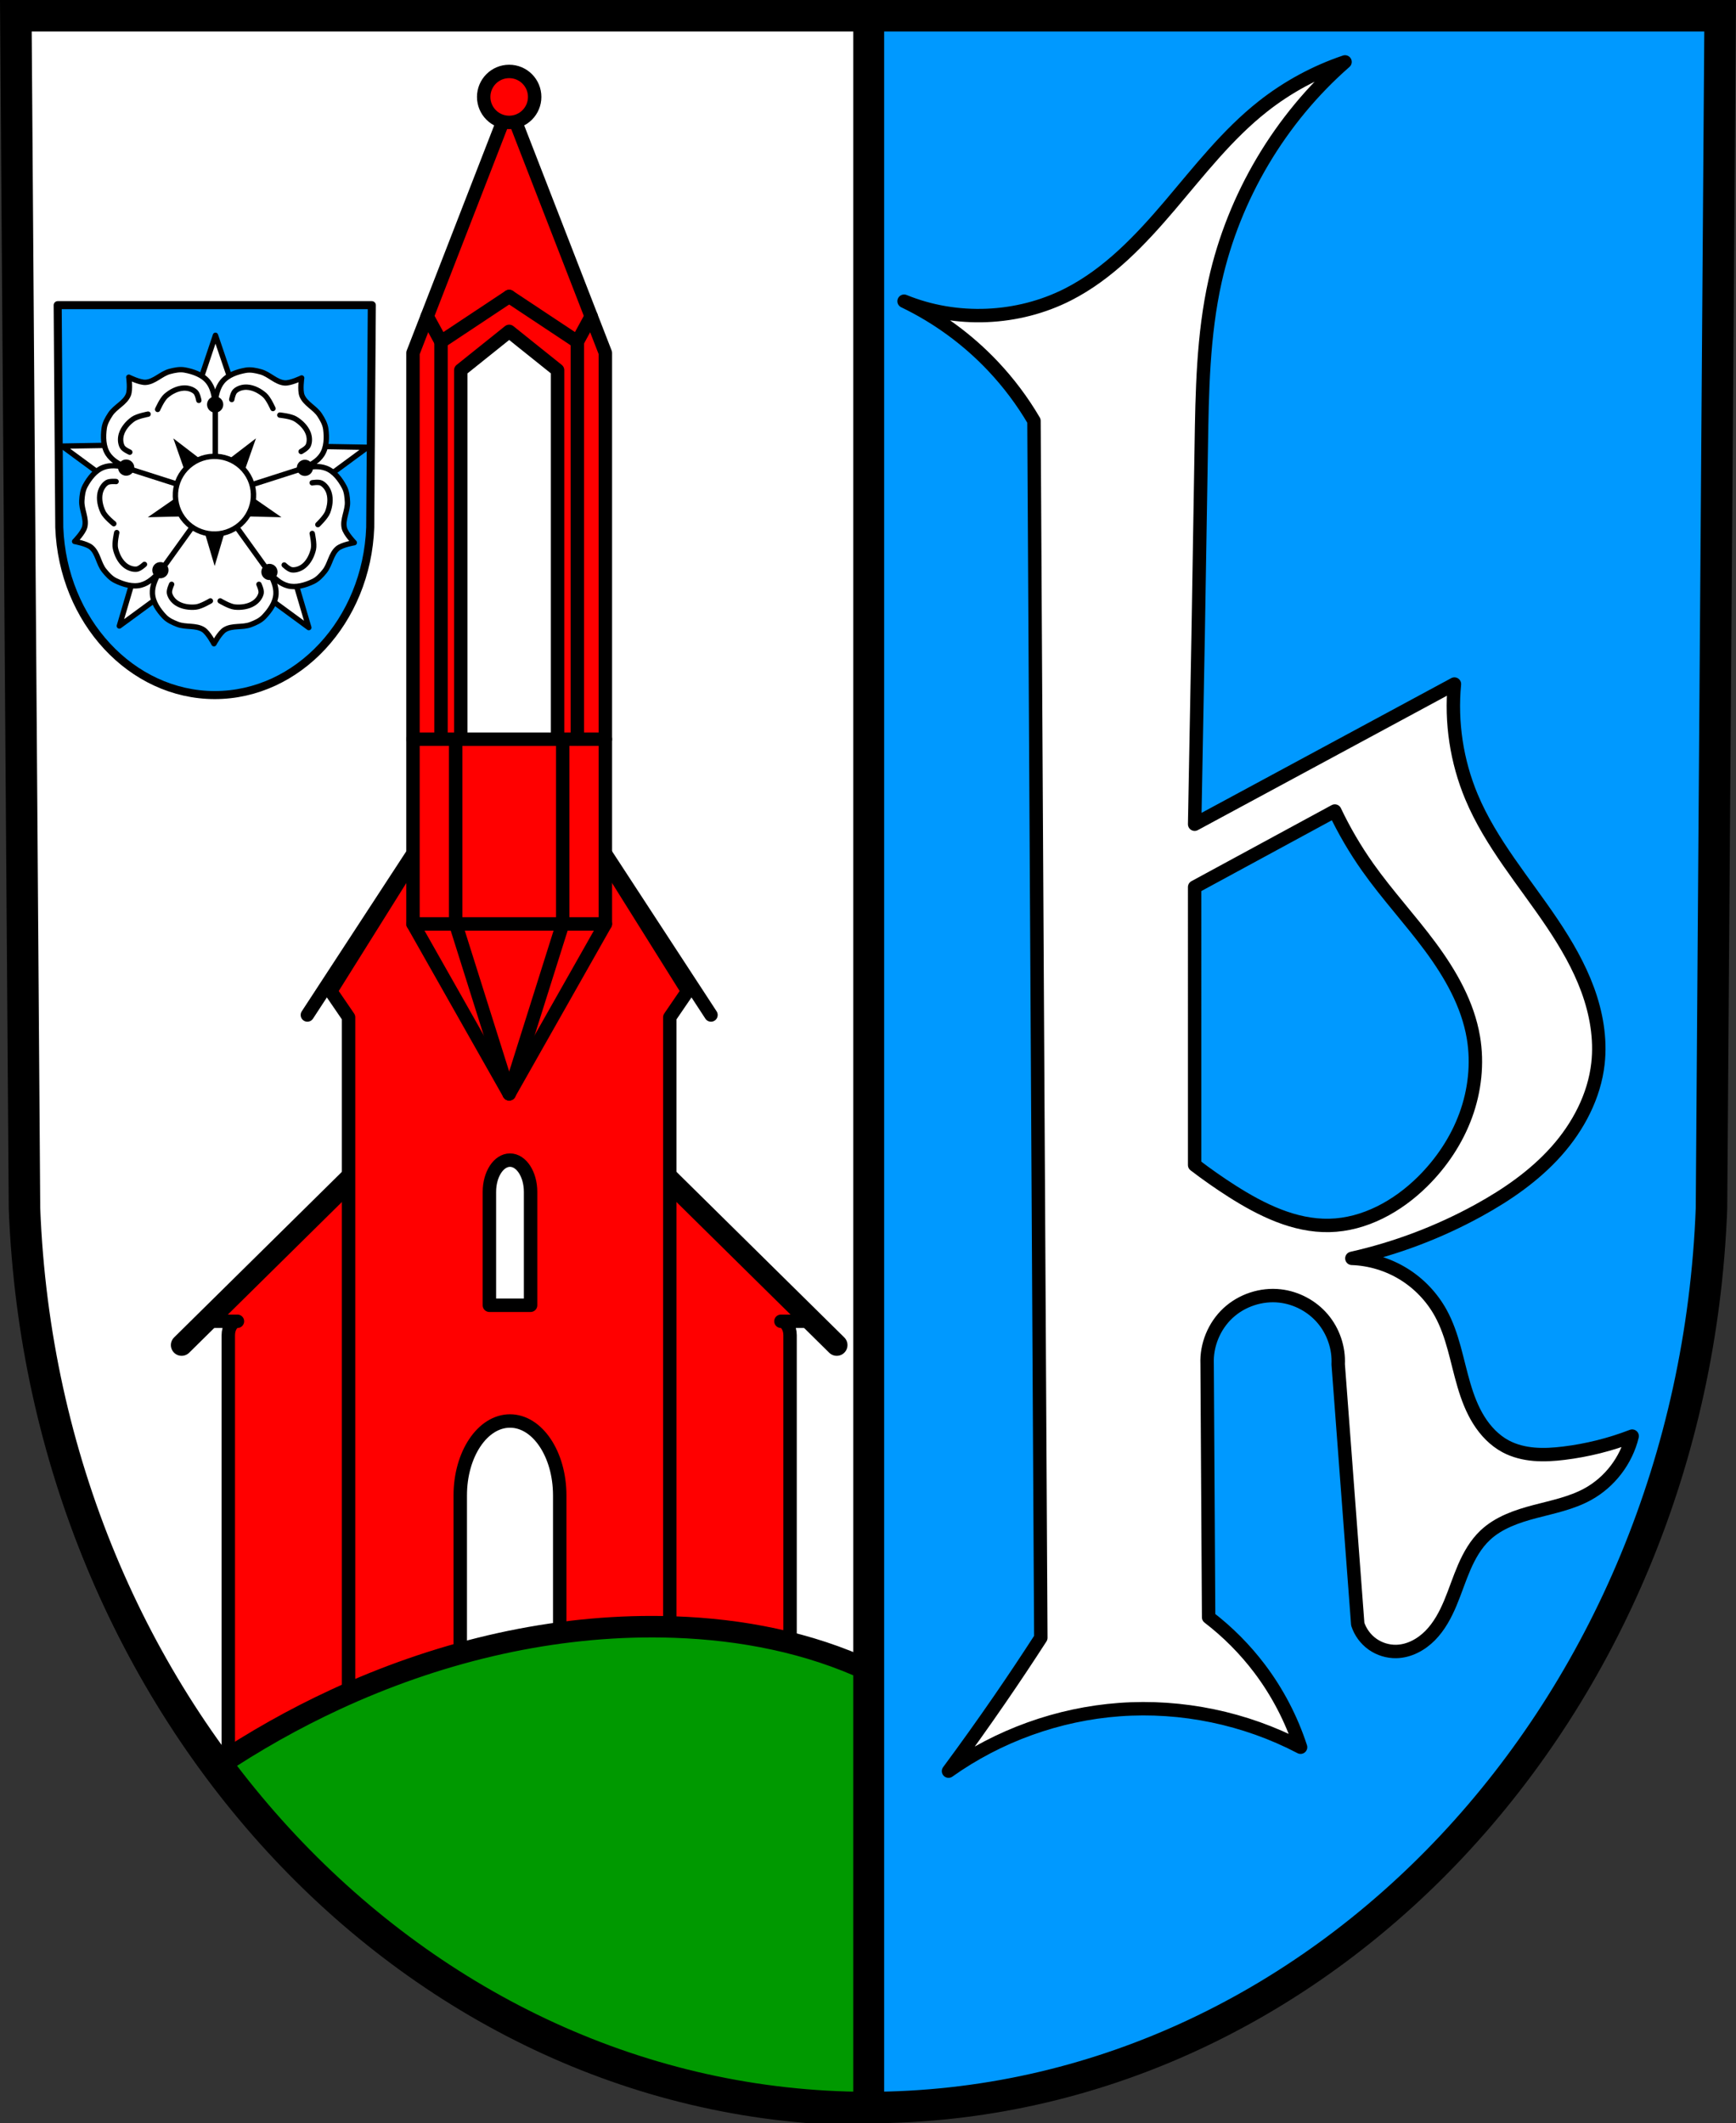 <?xml version="1.0" encoding="UTF-8" standalone="no"?>
<!-- Created with Inkscape (http://www.inkscape.org/) -->

<svg
   xmlns:dc="http://purl.org/dc/elements/1.1/"
   xmlns:cc="http://creativecommons.org/ns#"
   xmlns:rdf="http://www.w3.org/1999/02/22-rdf-syntax-ns#"
   xmlns:svg="http://www.w3.org/2000/svg"
   xmlns="http://www.w3.org/2000/svg"
   xmlns:sodipodi="http://sodipodi.sourceforge.net/DTD/sodipodi-0.dtd"
   xmlns:inkscape="http://www.inkscape.org/namespaces/inkscape"
   width="171.176mm"
   height="209.344mm"
   viewBox="0 0 171.176 209.344"
   version="1.1"
   id="svg1931"
   inkscape:version="0.92.4 (5da689c313, 2019-01-14)"
   sodipodi:docname="DEU Kerzenheim COA.svg">
  <rect x="0" y="0" width="171.176" height="209.344" fill="#333333" stroke="none"/>
  <defs
     id="defs1925">
    <inkscape:path-effect
       effect="spiro"
       id="path-effect3524"
       is_visible="true" />
    <inkscape:path-effect
       effect="spiro"
       id="path-effect3510"
       is_visible="true" />
    <inkscape:path-effect
       effect="spiro"
       id="path-effect3506"
       is_visible="true" />
    <inkscape:path-effect
       effect="spiro"
       id="path-effect2879"
       is_visible="true" />
    <inkscape:path-effect
       effect="spiro"
       id="path-effect1265-0"
       is_visible="true" />
    <inkscape:path-effect
       effect="spiro"
       id="path-effect1265-1-4"
       is_visible="true" />
    <inkscape:path-effect
       effect="spiro"
       id="path-effect1265-0-8"
       is_visible="true" />
    <inkscape:path-effect
       effect="spiro"
       id="path-effect1265-1-4-5"
       is_visible="true" />
    <inkscape:path-effect
       effect="spiro"
       id="path-effect1265-0-8-1"
       is_visible="true" />
    <inkscape:path-effect
       effect="spiro"
       id="path-effect1265-1-4-5-1"
       is_visible="true" />
  </defs>
  <sodipodi:namedview
     id="base"
     pagecolor="#ffffff"
     bordercolor="#666666"
     borderopacity="1.0"
     inkscape:pageopacity="0.0"
     inkscape:pageshadow="2"
     inkscape:zoom="0.6926014"
     inkscape:cx="323.48168"
     inkscape:cy="395.60996"
     inkscape:document-units="mm"
     inkscape:current-layer="layer1"
     showgrid="false"
     inkscape:window-width="1366"
     inkscape:window-height="745"
     inkscape:window-x="-8"
     inkscape:window-y="-8"
     inkscape:window-maximized="1"
     fit-margin-top="0"
     fit-margin-left="0"
     fit-margin-right="0"
     fit-margin-bottom="0"
     inkscape:snap-midpoints="true"
     inkscape:snap-smooth-nodes="true"
     inkscape:snap-nodes="false"
     inkscape:object-paths="true" />
  <g
     inkscape:label="Ebene 1"
     inkscape:groupmode="layer"
     id="layer1"
     transform="translate(-3.57,-8.411)">
    <path
       style="fill:#0099ff;fill-opacity:1;fill-rule:evenodd;stroke:none;stroke-width:3.104;stroke-opacity:1"
       inkscape:connector-curvature="0"
       d="M 173.182,9.963 172.329,127.544 c -1.86,49.459 -38.607,88.631 -83.172,88.658 C 44.633,216.142 7.872,176.956 5.985,127.544 L 5.133,9.963 H 89.155 Z"
       id="path10563-0-6-7-6-8"
       sodipodi:nodetypes="ccccccc" />
    <path
       style="fill:#ffffff;fill-opacity:1;stroke:#000000;stroke-width:11;stroke-linecap:round;stroke-linejoin:round;stroke-miterlimit:4;stroke-dasharray:none;stroke-opacity:1;paint-order:markers fill stroke"
       d="M 5.91 5.867 L 9.131 450.266 C 16.26 637.021 155.201 785.124 323.482 785.354 L 323.482 5.867 L 323.475 5.867 L 5.91 5.867 z "
       transform="matrix(0.265,0,0,0.265,3.57,8.411)"
       id="rect2578" />
    <path
       inkscape:connector-curvature="0"
       style="fill:#ff0000;fill-opacity:1;stroke:#000000;stroke-width:1.323;stroke-linecap:round;stroke-linejoin:round;stroke-miterlimit:4;stroke-dasharray:none;stroke-opacity:1;paint-order:markers fill stroke"
       d="m 53.777,109.158 -29.997,29.522 h 3.202 c -0.499,0 -0.901,0.615 -0.901,1.378 v 42.392 c 0,0.763 0.402,1.378 0.901,1.378 h 53.59 c 0.499,0 0.901,-0.615 0.901,-1.378 v -42.392 c 0,-0.763 -0.402,-1.378 -0.901,-1.378 h 3.202 z"
       id="rect1103-6-0"
       sodipodi:nodetypes="cccssssssccc" />
    <path
       style="fill:none;stroke:#000000;stroke-width:2.117;stroke-linecap:round;stroke-linejoin:miter;stroke-miterlimit:4;stroke-dasharray:none;stroke-opacity:1"
       d="M 53.777,109.158 21.479,141.028"
       id="path1123-3-6"
       inkscape:connector-curvature="0"
       sodipodi:nodetypes="cc" />
    <path
       style="fill:none;stroke:#000000;stroke-width:2.117;stroke-linecap:round;stroke-linejoin:miter;stroke-miterlimit:4;stroke-dasharray:none;stroke-opacity:1"
       d="m 53.777,109.158 32.299,31.87"
       id="path1123-8-2-3"
       inkscape:connector-curvature="0"
       sodipodi:nodetypes="cc" />
    <path
       style="fill:#ff0000;fill-opacity:1;stroke:#000000;stroke-width:1.323;stroke-linecap:round;stroke-linejoin:round;stroke-miterlimit:4;stroke-dasharray:none;stroke-opacity:1;paint-order:markers fill stroke"
       d="m 53.777,78.016 -17.597,28.117 1.76,2.576 v 1.378 67.957 c 0,0.763 0.402,1.377 0.901,1.377 h 29.872 c 0.499,0 0.901,-0.614 0.901,-1.377 v -67.957 -1.378 l 1.76,-2.576 z"
       id="rect1140-8-3"
       inkscape:connector-curvature="0"
       sodipodi:nodetypes="ccccsssscccc" />
    <path
       style="fill:none;stroke:#000000;stroke-width:1.323;stroke-linecap:round;stroke-linejoin:miter;stroke-miterlimit:4;stroke-dasharray:none;stroke-opacity:1"
       d="M 53.777,78.016 33.879,108.482"
       id="path1123-4-0-9"
       inkscape:connector-curvature="0"
       sodipodi:nodetypes="cc" />
    <path
       style="fill:none;stroke:#000000;stroke-width:1.323;stroke-linecap:round;stroke-linejoin:miter;stroke-miterlimit:4;stroke-dasharray:none;stroke-opacity:1"
       d="M 53.777,78.016 73.676,108.482"
       id="path1123-4-1-6-5"
       inkscape:connector-curvature="0"
       sodipodi:nodetypes="cc" />
    <path
       style="fill:#ffffff;fill-opacity:1;stroke:#000000;stroke-width:5;stroke-linecap:round;stroke-linejoin:round;stroke-miterlimit:4;stroke-dasharray:none;stroke-opacity:1;paint-order:markers fill stroke"
       d="m 189.762,431.627 c -4.231,2e-4 -7.661,5.287 -7.662,11.809 V 485.625 h 15.324 v -42.189 c -9.5e-4,-6.522 -3.431,-11.808 -7.662,-11.809 z m 0,97.057 c -10.221,1.6e-4 -18.506,12.382 -18.506,27.656 v 100.621 h 37.012 v -100.621 c 3.3e-4,-15.274 -8.285,-27.656 -18.506,-27.656 z"
       transform="matrix(0.265,0,0,0.265,3.57,8.411)"
       id="rect1190-5-3"
       inkscape:connector-curvature="0"
       sodipodi:nodetypes="cccccccccccc" />
    <path
       style="fill:#0099ff;fill-opacity:1;fill-rule:evenodd;stroke:#000000;stroke-width:0.794;stroke-linecap:round;stroke-linejoin:round;stroke-miterlimit:4;stroke-dasharray:none;stroke-opacity:1"
       inkscape:connector-curvature="0"
       d="M 40.233,38.499 40.075,60.415 C 39.733,69.634 32.959,76.935 24.745,76.941 16.539,76.929 9.763,69.625 9.415,60.415 L 9.258,38.499 H 24.745 Z"
       id="path10563-0-6-7-8-1-5-3"
       sodipodi:nodetypes="ccccccc" />
    <g
       id="g3362"
       transform="matrix(1.152,0,0,1.152,-2.602,-6.512)"
       style="stroke-width:0.868">
      <path
         d="m 31.789,66.666 -5.028,-3.688 3.311,-2.137 z"
         id="path17805"
         inkscape:connector-curvature="0"
         style="fill:#ffffff;fill-opacity:1;stroke:#000000;stroke-width:0.459;stroke-linecap:round;stroke-linejoin:round;stroke-miterlimit:4;stroke-dasharray:none" />
      <path
         d="m 15.573,66.529 5.028,-3.688 -3.311,-2.137 z"
         id="path17807"
         inkscape:connector-curvature="0"
         style="fill:#ffffff;fill-opacity:1;stroke:#000000;stroke-width:0.459;stroke-linecap:round;stroke-linejoin:round;stroke-miterlimit:4;stroke-dasharray:none" />
      <path
         d="m 36.811,51.235 -5.022,3.696 -1.047,-3.8 z"
         id="path17809"
         inkscape:connector-curvature="0"
         style="fill:#ffffff;fill-opacity:1;stroke:#000000;stroke-width:0.459;stroke-linecap:round;stroke-linejoin:round;stroke-miterlimit:4;stroke-dasharray:none" />
      <path
         d="m 10.676,51.135 5.022,3.696 1.047,-3.8 z"
         id="path17811"
         inkscape:connector-curvature="0"
         style="fill:#ffffff;fill-opacity:1;stroke:#000000;stroke-width:0.459;stroke-linecap:round;stroke-linejoin:round;stroke-miterlimit:4;stroke-dasharray:none" />
      <path
         d="m 23.799,41.651 -1.982,5.913 3.936,-0.164 z"
         id="path17813"
         inkscape:connector-curvature="0"
         style="fill:#ffffff;fill-opacity:1;stroke:#000000;stroke-width:0.459;stroke-linecap:round;stroke-linejoin:round;stroke-miterlimit:4;stroke-dasharray:none" />
      <path
         style="fill:#ffffff;fill-rule:evenodd;stroke:#000000;stroke-width:0.459;stroke-linecap:round;stroke-linejoin:round;stroke-miterlimit:4;stroke-dasharray:none"
         inkscape:connector-curvature="0"
         id="path17815"
         d="m 16.384,45.238 c 0,0 0.146,1.043 -0.044,1.509 -0.285,0.695 -1.118,1.026 -1.532,1.654 -0.24,0.364 -0.471,0.762 -0.531,1.194 -0.103,0.736 -0.091,1.583 0.313,2.207 0.35,0.539 0.925,0.864 1.53,1.143 -0.653,-0.136 -1.309,-0.217 -1.91,0.007 -0.696,0.26 -1.209,0.935 -1.565,1.587 -0.208,0.382 -0.259,0.84 -0.284,1.275 -0.041,0.75 0.432,1.513 0.247,2.241 -0.124,0.488 -0.862,1.239 -0.862,1.239 0,0 1.037,0.183 1.421,0.508 0.573,0.485 0.628,1.381 1.098,1.968 0.271,0.341 0.579,0.683 0.97,0.874 0.668,0.325 1.477,0.576 2.195,0.384 0.62,-0.167 1.107,-0.613 1.559,-1.104 -0.332,0.579 -0.611,1.178 -0.584,1.82 0.032,0.742 0.514,1.44 1.024,1.98 0.299,0.316 0.719,0.507 1.125,0.663 0.701,0.271 1.572,0.056 2.207,0.457 0.425,0.269 0.911,1.203 0.911,1.203 0,0 0.495,-0.93 0.922,-1.195 0.639,-0.396 1.507,-0.172 2.211,-0.437 0.408,-0.153 0.829,-0.34 1.131,-0.653 0.516,-0.535 1.005,-1.228 1.044,-1.97 0.034,-0.645 -0.244,-1.251 -0.573,-1.836 0.451,0.498 0.935,0.953 1.558,1.127 0.715,0.199 1.528,-0.045 2.198,-0.364 0.393,-0.187 0.704,-0.527 0.978,-0.866 0.474,-0.583 0.538,-1.477 1.116,-1.959 0.387,-0.322 1.425,-0.495 1.425,-0.495 0,0 -0.732,-0.758 -0.851,-1.246 -0.178,-0.73 0.302,-1.488 0.268,-2.239 -0.02,-0.435 -0.067,-0.893 -0.271,-1.278 -0.349,-0.656 -0.857,-1.335 -1.55,-1.6 -0.599,-0.23 -1.256,-0.155 -1.91,-0.025 0.609,-0.274 1.186,-0.594 1.541,-1.129 0.41,-0.619 0.43,-1.467 0.334,-2.204 -0.056,-0.432 -0.284,-0.833 -0.52,-1.198 -0.408,-0.631 -1.238,-0.969 -1.516,-1.667 -0.186,-0.467 -0.03,-1.51 -0.03,-1.51 0,0 -0.947,0.462 -1.449,0.425 -0.749,-0.056 -1.321,-0.747 -2.045,-0.947 -0.419,-0.116 -0.87,-0.212 -1.299,-0.136 -0.732,0.13 -1.534,0.403 -2.001,0.981 -0.404,0.499 -0.535,1.148 -0.614,1.81 -0.072,-0.663 -0.198,-1.313 -0.597,-1.815 -0.462,-0.582 -1.261,-0.863 -1.992,-0.998 -0.428,-0.08 -0.879,0.013 -1.3,0.125 -0.725,0.193 -1.304,0.879 -2.054,0.929 -0.502,0.033 -1.443,-0.438 -1.443,-0.438 z" />
      <path
         d="m 29.31,48.48 c 0,0 0.924,0.09 1.31,0.32 0.474,0.282 0.914,0.71 1.113,1.225 0.129,0.335 0.15,0.752 -0.003,1.077 -0.111,0.234 -0.597,0.495 -0.597,0.495"
         id="path17823"
         inkscape:connector-curvature="0"
         style="fill:none;stroke:#000000;stroke-width:0.459;stroke-linecap:round;stroke-linejoin:round;stroke-miterlimit:4;stroke-dasharray:none" />
      <path
         d="m 15.35,58.535 c 0,0 -0.208,0.906 -0.113,1.344 0.116,0.539 0.382,1.093 0.807,1.445 0.277,0.229 0.665,0.381 1.021,0.34 0.257,-0.03 0.659,-0.408 0.659,-0.408"
         id="path17827"
         inkscape:connector-curvature="0"
         style="fill:none;stroke:#000000;stroke-width:0.459;stroke-linecap:round;stroke-linejoin:round;stroke-miterlimit:4;stroke-dasharray:none" />
      <path
         d="m 32.082,58.609 c 0,0 0.199,0.907 0.101,1.345 -0.122,0.538 -0.392,1.089 -0.821,1.438 -0.279,0.227 -0.668,0.376 -1.025,0.331 -0.256,-0.032 -0.655,-0.415 -0.655,-0.415"
         id="path17831"
         inkscape:connector-curvature="0"
         style="fill:none;stroke:#000000;stroke-width:0.459;stroke-linecap:round;stroke-linejoin:round;stroke-miterlimit:4;stroke-dasharray:none" />
      <path
         d="M 28.407,61.958 23.298,54.852"
         id="path17839"
         inkscape:connector-curvature="0"
         style="fill:none;stroke:#000000;stroke-width:0.459;stroke-linecap:round;stroke-linejoin:round;stroke-miterlimit:4;stroke-dasharray:none" />
      <path
         d="m 31.366,53.012 -8.179,2.619"
         id="path17843"
         inkscape:connector-curvature="0"
         style="fill:none;stroke:#000000;stroke-width:0.459;stroke-linecap:round;stroke-linejoin:round;stroke-miterlimit:4;stroke-dasharray:none" />
      <path
         style="stroke:none;stroke-width:0.459;stroke-linejoin:round;stroke-miterlimit:4;stroke-dasharray:none"
         inkscape:connector-curvature="0"
         id="path17849"
         d="m 23.731,61.396 -1.273,-4.28 -4.449,0.107 3.661,-2.538 -1.477,-4.213 3.536,2.712 3.536,-2.712 -1.477,4.213 3.661,2.538 -4.449,-0.107 z" />
      <ellipse
         transform="scale(1,-1)"
         id="ellipse17855"
         ry="0.694"
         rx="0.694"
         cy="-47.577"
         cx="23.773"
         style="stroke-width:0.459;stroke-linecap:round;stroke-linejoin:round;stroke-miterlimit:4;stroke-dasharray:none" />
      <ellipse
         transform="scale(1,-1)"
         id="ellipse17857"
         ry="0.694"
         rx="0.694"
         cy="-52.974"
         cx="16.157"
         style="stroke-width:0.459;stroke-linejoin:round;stroke-miterlimit:4;stroke-dasharray:none" />
      <ellipse
         transform="scale(1,-1)"
         id="ellipse17859"
         ry="0.694"
         rx="0.694"
         cy="-61.753"
         cx="19.087"
         style="stroke-width:0.459;stroke-linejoin:round;stroke-miterlimit:4;stroke-dasharray:none" />
      <ellipse
         transform="scale(1,-1)"
         id="ellipse17861"
         ry="0.694"
         rx="0.694"
         cy="-61.904"
         cx="28.421"
         style="stroke-width:0.459;stroke-linejoin:round;stroke-miterlimit:4;stroke-dasharray:none" />
      <ellipse
         transform="scale(1,-1)"
         id="ellipse17863"
         ry="0.694"
         rx="0.694"
         cy="-52.994"
         cx="31.457"
         style="stroke-width:0.459;stroke-linejoin:round;stroke-miterlimit:4;stroke-dasharray:none" />
      <path
         inkscape:connector-curvature="0"
         id="path1074"
         d="m 23.785,47.65 v 4.979"
         style="fill:none;stroke:#000000;stroke-width:0.459;stroke-linecap:round;stroke-linejoin:round;stroke-miterlimit:4;stroke-dasharray:none;stroke-opacity:1" />
      <path
         d="m 16.062,52.965 8.179,2.619"
         id="path17843-5"
         inkscape:connector-curvature="0"
         style="fill:none;stroke:#000000;stroke-width:0.459;stroke-linecap:round;stroke-linejoin:round;stroke-miterlimit:4;stroke-dasharray:none" />
      <path
         d="M 19.016,61.955 24.126,54.849"
         id="path17839-0"
         inkscape:connector-curvature="0"
         style="fill:none;stroke:#000000;stroke-width:0.459;stroke-linecap:round;stroke-linejoin:round;stroke-miterlimit:4;stroke-dasharray:none" />
      <ellipse
         style="fill:#ffffff;fill-opacity:1;stroke:#000000;stroke-width:0.459;stroke-linecap:round;stroke-linejoin:round;stroke-miterlimit:4;stroke-dasharray:none"
         id="ellipse17869"
         ry="3.331"
         rx="3.338"
         cy="58.813"
         cx="-13.225"
         transform="matrix(0.813,-0.582,0.586,0.81,0,0)" />
      <path
         d="m 18.85,47.995 c 0,0 0.371,-0.851 0.709,-1.148 0.414,-0.364 0.957,-0.651 1.508,-0.681 0.358,-0.019 0.761,0.089 1.023,0.335 0.188,0.177 0.286,0.721 0.286,0.721"
         id="path17819"
         inkscape:connector-curvature="0"
         style="fill:none;stroke:#000000;stroke-width:0.459;stroke-linecap:round;stroke-linejoin:round;stroke-miterlimit:4;stroke-dasharray:none" />
      <path
         d="m 28.72,47.92 c 0,0 -0.371,-0.851 -0.709,-1.148 -0.414,-0.364 -0.957,-0.651 -1.508,-0.681 -0.358,-0.019 -0.761,0.089 -1.023,0.335 -0.188,0.177 -0.286,0.721 -0.286,0.721"
         id="path17819-3"
         inkscape:connector-curvature="0"
         style="fill:none;stroke:#000000;stroke-width:0.459;stroke-linecap:round;stroke-linejoin:round;stroke-miterlimit:4;stroke-dasharray:none" />
      <path
         d="m 15.099,57.773 c 0,0 -0.721,-0.584 -0.917,-0.989 -0.24,-0.496 -0.372,-1.096 -0.254,-1.636 0.077,-0.351 0.289,-0.71 0.595,-0.897 0.221,-0.134 0.771,-0.085 0.771,-0.085"
         id="path17823-9"
         inkscape:connector-curvature="0"
         style="fill:none;stroke:#000000;stroke-width:0.459;stroke-linecap:round;stroke-linejoin:round;stroke-miterlimit:4;stroke-dasharray:none;stroke-opacity:1" />
      <path
         d="m 18.032,48.399 c 0,0 -0.914,0.165 -1.279,0.425 -0.45,0.319 -0.854,0.781 -1.01,1.311 -0.101,0.344 -0.089,0.762 0.09,1.073 0.129,0.224 0.634,0.446 0.634,0.446"
         id="path17827-0"
         inkscape:connector-curvature="0"
         style="fill:none;stroke:#000000;stroke-width:0.459;stroke-linecap:round;stroke-linejoin:round;stroke-miterlimit:4;stroke-dasharray:none;stroke-opacity:1" />
      <path
         d="m 32.565,57.853 c 0,0 0.671,-0.641 0.834,-1.06 0.199,-0.515 0.282,-1.123 0.121,-1.651 -0.105,-0.344 -0.345,-0.685 -0.666,-0.846 -0.231,-0.116 -0.775,-0.022 -0.775,-0.022"
         id="path17831-0"
         inkscape:connector-curvature="0"
         style="fill:none;stroke:#000000;stroke-width:0.459;stroke-linecap:round;stroke-linejoin:round;stroke-miterlimit:4;stroke-dasharray:none;stroke-opacity:1" />
      <path
         d="m 24.203,64.383 c 0,0 0.796,0.478 1.242,0.523 0.548,0.056 1.157,-0.026 1.623,-0.322 0.303,-0.192 0.568,-0.515 0.639,-0.867 0.051,-0.254 -0.184,-0.753 -0.184,-0.753"
         id="path17835"
         inkscape:connector-curvature="0"
         style="fill:none;stroke:#000000;stroke-width:0.459;stroke-linecap:round;stroke-linejoin:round;stroke-miterlimit:4;stroke-dasharray:none" />
      <path
         d="m 23.367,64.383 c 0,0 -0.796,0.478 -1.242,0.523 -0.548,0.056 -1.157,-0.026 -1.623,-0.322 -0.303,-0.192 -0.568,-0.515 -0.639,-0.867 -0.051,-0.254 0.184,-0.753 0.184,-0.753"
         id="path17835-9"
         inkscape:connector-curvature="0"
         style="fill:none;stroke:#000000;stroke-width:0.459;stroke-linecap:round;stroke-linejoin:round;stroke-miterlimit:4;stroke-dasharray:none;stroke-opacity:1" />
    </g>
    <path
       style="fill:#009900;fill-opacity:1;stroke:#000000;stroke-width:8;stroke-linecap:round;stroke-linejoin:round;stroke-miterlimit:4;stroke-dasharray:none;stroke-opacity:1"
       d="M 242.82 605.205 C 202.189 605.155 161.748 615.192 124.846 632.279 C 109.422 639.421 94.572 647.795 80.465 657.275 C 80.467 657.278 80.468 657.282 80.471 657.285 C 80.897 657.861 81.332 658.429 81.762 659.002 C 82.735 660.299 83.716 661.59 84.705 662.871 C 85.122 663.411 85.536 663.953 85.955 664.49 C 85.963 664.5 85.969 664.51 85.977 664.52 C 87.199 666.083 88.439 667.631 89.686 669.17 C 90.172 669.77 90.66 670.37 91.15 670.967 C 92.401 672.49 93.663 674.002 94.938 675.5 C 95.414 676.061 95.895 676.617 96.375 677.174 C 97.499 678.477 98.63 679.772 99.771 681.057 C 100.375 681.735 100.982 682.411 101.59 683.084 C 102.731 684.347 103.881 685.6 105.039 686.844 C 105.459 687.295 105.877 687.749 106.299 688.197 C 107.693 689.678 109.101 691.142 110.52 692.594 C 111 693.086 111.482 693.576 111.965 694.064 C 113.393 695.509 114.831 696.942 116.283 698.357 C 116.722 698.785 117.163 699.208 117.604 699.633 C 118.914 700.896 120.234 702.147 121.562 703.387 C 122.003 703.797 122.443 704.209 122.885 704.617 C 124.258 705.884 125.643 707.134 127.035 708.375 C 127.601 708.879 128.166 709.385 128.734 709.885 C 130.212 711.184 131.7 712.468 133.199 713.738 C 133.702 714.164 134.208 714.585 134.713 715.008 C 136.295 716.331 137.884 717.645 139.488 718.936 C 139.856 719.231 140.227 719.521 140.596 719.814 C 141.995 720.93 143.404 722.034 144.82 723.125 C 145.301 723.495 145.779 723.869 146.262 724.236 C 147.862 725.455 149.476 726.652 151.098 727.838 C 151.612 728.214 152.126 728.59 152.643 728.963 C 154.309 730.167 155.986 731.354 157.674 732.523 C 158.12 732.832 158.568 733.137 159.016 733.443 C 160.673 734.579 162.339 735.701 164.016 736.803 C 164.391 737.049 164.767 737.294 165.143 737.539 C 166.809 738.623 168.485 739.689 170.17 740.74 C 170.565 740.987 170.959 741.236 171.355 741.48 C 173.13 742.576 174.916 743.651 176.711 744.709 C 177.219 745.008 177.727 745.305 178.236 745.602 C 180.022 746.641 181.816 747.664 183.621 748.666 C 184.046 748.902 184.474 749.133 184.9 749.367 C 186.647 750.325 188.402 751.268 190.166 752.191 C 190.422 752.325 190.676 752.463 190.932 752.596 C 192.81 753.571 194.7 754.52 196.598 755.455 C 197.119 755.712 197.638 755.971 198.16 756.225 C 200.012 757.124 201.873 758.003 203.742 758.863 C 204.239 759.092 204.738 759.317 205.236 759.543 C 207.171 760.42 209.112 761.286 211.064 762.121 C 211.364 762.249 211.667 762.373 211.967 762.5 C 213.812 763.282 215.666 764.044 217.527 764.789 C 217.92 764.946 218.312 765.106 218.705 765.262 C 220.671 766.038 222.647 766.789 224.631 767.523 C 225.131 767.709 225.631 767.892 226.133 768.074 C 228.153 768.809 230.181 769.526 232.219 770.217 C 232.948 770.464 233.679 770.706 234.41 770.947 C 234.909 771.112 235.408 771.279 235.908 771.441 C 237.193 771.858 238.48 772.268 239.771 772.666 C 241.092 773.074 242.419 773.469 243.746 773.857 C 244.178 773.984 244.612 774.106 245.045 774.23 C 245.935 774.486 246.824 774.741 247.717 774.988 C 248.233 775.131 248.75 775.272 249.268 775.412 C 250.133 775.647 251.001 775.879 251.869 776.105 C 252.345 776.23 252.822 776.353 253.299 776.475 C 254.141 776.69 254.984 776.9 255.828 777.107 C 256.358 777.238 256.889 777.369 257.42 777.496 C 258.35 777.719 259.282 777.936 260.215 778.15 C 260.629 778.245 261.044 778.342 261.459 778.436 C 262.35 778.636 263.243 778.828 264.137 779.02 C 264.655 779.131 265.172 779.245 265.691 779.354 C 265.693 779.354 265.694 779.355 265.695 779.355 C 266.976 779.623 268.261 779.881 269.547 780.131 C 270.075 780.233 270.604 780.33 271.133 780.43 C 271.988 780.591 272.843 780.751 273.701 780.904 C 274.237 781 274.774 781.093 275.311 781.186 C 276.184 781.337 277.058 781.484 277.934 781.627 C 278.44 781.71 278.946 781.791 279.453 781.871 C 280.321 782.008 281.19 782.14 282.061 782.27 C 282.61 782.351 283.159 782.431 283.709 782.51 C 284.639 782.642 285.571 782.769 286.504 782.893 C 286.936 782.95 287.368 783.009 287.801 783.064 C 288.761 783.187 289.723 783.301 290.686 783.414 C 291.178 783.472 291.669 783.533 292.162 783.588 C 293.524 783.74 294.889 783.885 296.256 784.018 C 296.537 784.045 296.819 784.067 297.1 784.094 C 298.197 784.197 299.294 784.296 300.395 784.387 C 300.944 784.432 301.495 784.472 302.045 784.514 C 302.927 784.581 303.81 784.648 304.693 784.707 C 305.231 784.743 305.77 784.775 306.309 784.809 C 307.204 784.864 308.1 784.916 308.998 784.963 C 309.523 784.99 310.048 785.015 310.574 785.039 C 311.532 785.084 312.491 785.123 313.451 785.158 C 313.924 785.175 314.397 785.194 314.871 785.209 C 315.841 785.239 316.813 785.261 317.785 785.281 C 318.268 785.292 318.749 785.307 319.232 785.314 C 320.641 785.337 322.05 785.351 323.463 785.354 C 323.469 785.354 323.476 785.354 323.482 785.354 L 323.482 621.607 C 300.932 611.057 275.88 606.214 250.949 605.35 C 248.24 605.256 245.529 605.208 242.82 605.205 z "
       transform="matrix(0.265,0,0,0.265,3.57,8.411)"
       id="path2877-1" />
    <path
       inkscape:connector-curvature="0"
       style="fill:none;fill-opacity:1;stroke:#000000;stroke-width:2.91;stroke-linecap:round;stroke-linejoin:round;stroke-miterlimit:4;stroke-dasharray:none;stroke-opacity:1;paint-order:markers fill stroke"
       d="m 5.133,9.963 0.852,117.58 c 1.886,49.412 38.648,88.598 83.172,88.659 V 9.963 h -0.002 z"
       id="rect2578-7" />
    <path
       inkscape:connector-curvature="0"
       style="fill:#ff0000;stroke:#000000;stroke-width:1.323;stroke-linecap:round;stroke-linejoin:round;stroke-miterlimit:4;stroke-dasharray:none;stroke-opacity:1;fill-opacity:1"
       d="M 53.777,18.789 44.293,43.206 V 99.505 l 9.484,16.749 9.484,-16.749 V 43.206 Z"
       id="path3364" />
    <path
       style="fill:none;stroke:#000000;stroke-width:1.323;stroke-linecap:round;stroke-linejoin:miter;stroke-miterlimit:4;stroke-dasharray:none;stroke-opacity:1"
       d="M 44.293,99.505 H 63.261"
       id="path3382"
       inkscape:connector-curvature="0" />
    <path
       style="fill:none;stroke:#000000;stroke-width:1.323;stroke-linecap:round;stroke-linejoin:round;stroke-miterlimit:4;stroke-dasharray:none;stroke-opacity:1"
       d="M 53.777,116.254 48.499,99.505"
       id="path3384"
       inkscape:connector-curvature="0" />
    <path
       style="fill:none;stroke:#000000;stroke-width:1.323;stroke-linecap:round;stroke-linejoin:round;stroke-miterlimit:4;stroke-dasharray:none;stroke-opacity:1"
       d="M 53.777,116.254 59.056,99.505"
       id="path3384-2"
       inkscape:connector-curvature="0" />
    <path
       style="fill:none;stroke:#000000;stroke-width:1.323;stroke-linecap:round;stroke-linejoin:round;stroke-miterlimit:4;stroke-dasharray:none;stroke-opacity:1"
       d="M 44.293,81.291 H 63.261"
       id="path3401"
       inkscape:connector-curvature="0" />
    <path
       style="fill:none;stroke:#000000;stroke-width:1.323;stroke-linecap:round;stroke-linejoin:miter;stroke-miterlimit:4;stroke-dasharray:none;stroke-opacity:1"
       d="M 48.499,99.505 V 81.291"
       id="path3403"
       inkscape:connector-curvature="0" />
    <path
       style="fill:none;stroke:#000000;stroke-width:1.323;stroke-linecap:round;stroke-linejoin:miter;stroke-miterlimit:4;stroke-dasharray:none;stroke-opacity:1"
       d="M 59.056,99.505 V 81.291"
       id="path3403-9"
       inkscape:connector-curvature="0" />
    <path
       style="fill:none;stroke:#000000;stroke-width:1.323;stroke-linecap:round;stroke-linejoin:round;stroke-miterlimit:4;stroke-dasharray:none;stroke-opacity:1"
       d="m 45.693,39.602 1.362,2.499 6.723,-4.461"
       id="path3422"
       inkscape:connector-curvature="0"
       sodipodi:nodetypes="ccc" />
    <path
       style="fill:none;stroke:#000000;stroke-width:1.323;stroke-linecap:round;stroke-linejoin:round;stroke-miterlimit:4;stroke-dasharray:none;stroke-opacity:1"
       d="m 61.862,39.602 -1.362,2.499 -6.723,-4.461"
       id="path3422-8"
       inkscape:connector-curvature="0"
       sodipodi:nodetypes="ccc" />
    <path
       inkscape:connector-curvature="0"
       style="fill:#ffffff;stroke:#000000;stroke-width:1.323;stroke-linecap:butt;stroke-linejoin:round;stroke-miterlimit:4;stroke-dasharray:none;stroke-opacity:1"
       d="m 53.777,41.082 -4.772,3.824 v 36.385 h 4.772 4.772 v -36.385 z"
       id="path3439" />
    <path
       style="fill:none;stroke:#000000;stroke-width:1.323;stroke-linecap:round;stroke-linejoin:miter;stroke-miterlimit:4;stroke-dasharray:none;stroke-opacity:1"
       d="M 47.055,42.102 V 81.291"
       id="path3457"
       inkscape:connector-curvature="0" />
    <path
       style="fill:none;stroke:#000000;stroke-width:1.323;stroke-linecap:round;stroke-linejoin:miter;stroke-miterlimit:4;stroke-dasharray:none;stroke-opacity:1"
       d="M 60.5,42.102 V 81.291"
       id="path3457-4"
       inkscape:connector-curvature="0" />
    <circle
       style="fill:#ff0000;fill-opacity:1;stroke:#000000;stroke-width:1.323;stroke-linecap:round;stroke-linejoin:round;stroke-miterlimit:4;stroke-dasharray:none;stroke-opacity:1;paint-order:markers fill stroke"
       id="path3474"
       cx="53.777"
       cy="17.967"
       r="2.513" />
    <path
       style="fill:none;fill-rule:evenodd;stroke:#000000;stroke-width:3.104;stroke-opacity:1"
       inkscape:connector-curvature="0"
       d="M 173.182,9.963 172.329,127.544 c -1.86,49.459 -38.607,88.631 -83.172,88.658 C 44.633,216.142 7.872,176.956 5.985,127.544 L 5.133,9.963 H 89.155 Z"
       id="path10563-0-6-7"
       sodipodi:nodetypes="ccccccc" />
    <path
       style="fill:#ffffff;stroke:#000000;stroke-width:1.323;stroke-linecap:round;stroke-linejoin:round;stroke-miterlimit:4;stroke-dasharray:none;stroke-opacity:1"
       d="m 136.194,14.515 c -2.919,0.986 -5.668,2.475 -8.089,4.382 -3.515,2.768 -6.279,6.351 -9.176,9.76 -2.898,3.409 -6.049,6.743 -10.035,8.777 -4.959,2.53 -11.025,2.783 -16.178,0.674 3.279,1.576 6.265,3.758 8.763,6.403 1.546,1.637 2.906,3.45 4.045,5.393 l 0.674,119.984 c -1.318,2.042 -2.667,4.065 -4.045,6.067 -1.644,2.389 -3.329,4.748 -5.055,7.078 4.926,-3.503 10.824,-5.626 16.852,-6.067 6.144,-0.45 12.405,0.85 17.862,3.708 -0.906,-2.784 -2.279,-5.416 -4.044,-7.752 -1.436,-1.901 -3.131,-3.607 -5.023,-5.056 l -0.148,-24.981 c -0.079,-1.859 0.692,-3.738 2.054,-5.007 1.362,-1.268 3.291,-1.904 5.14,-1.693 1.613,0.184 3.146,1 4.198,2.238 1.052,1.237 1.611,2.881 1.532,4.503 l 1.928,25.614 c 0.259,0.791 0.777,1.495 1.456,1.976 0.679,0.481 1.514,0.738 2.346,0.72 1.263,-0.026 2.458,-0.675 3.344,-1.575 0.886,-0.9 1.495,-2.037 1.984,-3.202 0.489,-1.165 0.871,-2.373 1.374,-3.532 0.503,-1.159 1.142,-2.283 2.061,-3.15 1.332,-1.256 3.136,-1.87 4.907,-2.336 1.771,-0.465 3.599,-0.828 5.204,-1.708 2.171,-1.19 3.802,-3.323 4.382,-5.73 -2.166,0.837 -4.436,1.405 -6.741,1.685 -0.97,0.118 -1.951,0.185 -2.924,0.103 -0.974,-0.082 -1.943,-0.317 -2.805,-0.777 -1.102,-0.588 -1.992,-1.527 -2.654,-2.587 -0.662,-1.06 -1.107,-2.241 -1.461,-3.44 -0.709,-2.396 -1.084,-4.928 -2.289,-7.118 -0.864,-1.571 -2.142,-2.913 -3.67,-3.853 -1.527,-0.94 -3.301,-1.476 -5.094,-1.539 4.35,-0.979 8.562,-2.573 12.471,-4.719 2.84,-1.559 5.546,-3.431 7.7,-5.85 2.154,-2.419 3.736,-5.424 4.096,-8.643 0.275,-2.458 -0.166,-4.96 -1.018,-7.281 -0.852,-2.321 -2.105,-4.476 -3.482,-6.53 -2.755,-4.107 -6.06,-7.916 -7.97,-12.478 -1.463,-3.494 -2.047,-7.352 -1.685,-11.122 l -25.615,13.819 c 0.243,-12.383 0.46,-24.767 0.652,-37.152 0.085,-5.508 0.171,-11.061 1.37,-16.437 1.851,-8.299 6.407,-15.972 12.807,-21.57 z m -1.005,73.858 c 0.921,1.937 2.008,3.796 3.247,5.547 1.921,2.717 4.196,5.166 6.175,7.842 1.979,2.675 3.687,5.653 4.242,8.934 0.435,2.572 0.135,5.253 -0.764,7.702 -0.899,2.449 -2.388,4.668 -4.242,6.504 -2.467,2.444 -5.728,4.254 -9.199,4.329 -3.445,0.075 -6.7,-1.531 -9.606,-3.383 -1.262,-0.804 -2.488,-1.665 -3.677,-2.574 V 95.871 Z"
       id="path3504"
       inkscape:connector-curvature="0" />
  </g>
</svg>
